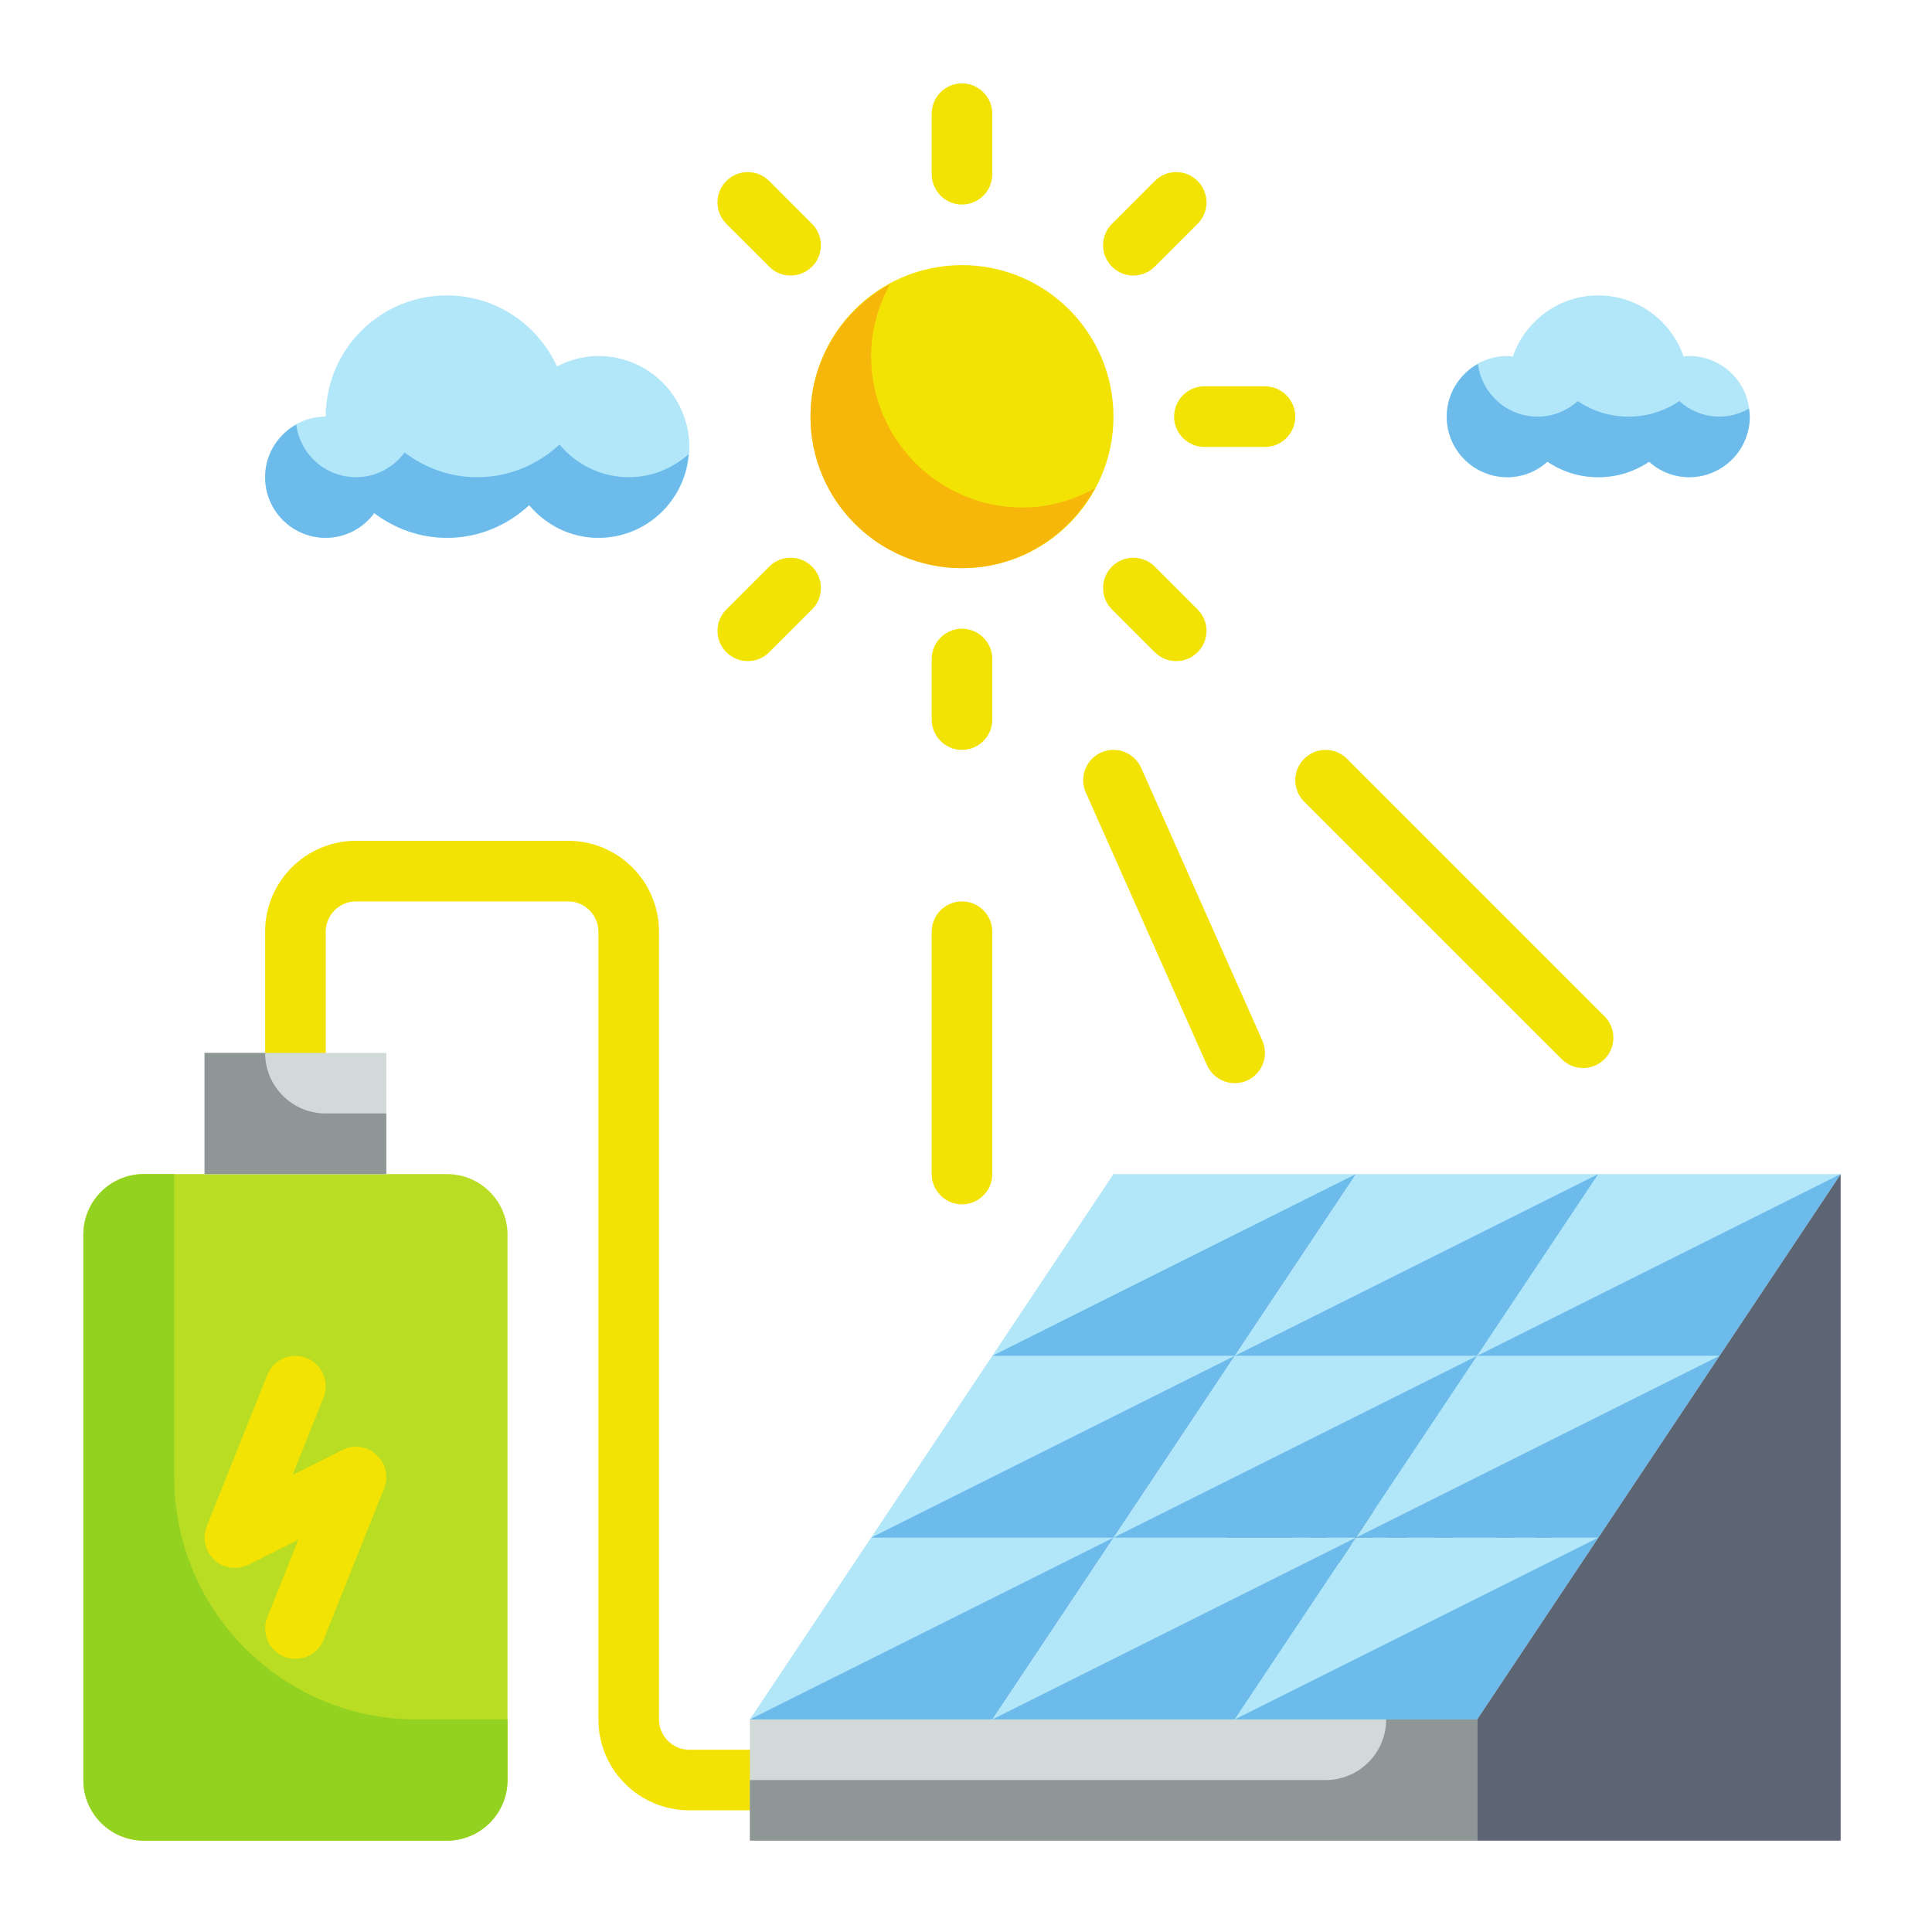 <svg version="1.2" preserveAspectRatio="xMidYMid meet" height="250" viewBox="0 0 187.5 187.5" zoomAndPan="magnify" width="250" xmlns:xlink="http://www.w3.org/1999/xlink" xmlns="http://www.w3.org/2000/svg"><defs><clipPath id="08a568ab61"><path d="M 8.09 113 L 50 113 L 50 178.633 L 8.09 178.633 Z M 8.09 113"></path></clipPath><clipPath id="569b6afa2e"><path d="M 143 113 L 178.633 113 L 178.633 132 L 143 132 Z M 143 113"></path></clipPath><clipPath id="bea7a23f17"><path d="M 72 166 L 144 166 L 144 178.633 L 72 178.633 Z M 72 166"></path></clipPath><clipPath id="21d4e9738b"><path d="M 143 113 L 178.633 113 L 178.633 178.633 L 143 178.633 Z M 143 113"></path></clipPath><clipPath id="24d81bbcb5"><path d="M 143 113 L 178.633 113 L 178.633 132 L 143 132 Z M 143 113"></path></clipPath><clipPath id="821f250813"><path d="M 72 166 L 144 166 L 144 178.633 L 72 178.633 Z M 72 166"></path></clipPath><clipPath id="12cbb84d34"><path d="M 8.09 113 L 50 113 L 50 178.633 L 8.09 178.633 Z M 8.09 113"></path></clipPath><clipPath id="62bcd30ef1"><path d="M 90 8.09 L 97 8.09 L 97 20 L 90 20 Z M 90 8.09"></path></clipPath></defs><g id="b067624d76"><g style="fill:#000000;fill-opacity:1;"><g transform="translate(118.143, 151.565)"><path d="M 8.203 0 L 6.422 0 L 5.781 -1.969 L 2.5 -1.969 L 1.859 0 L 0.125 0 L 3.078 -8.547 L 5.25 -8.547 Z M 4.062 -6.766 L 2.969 -3.391 L 5.312 -3.391 L 4.203 -6.766 Z M 4.062 -6.766" style="stroke:none"></path></g><g transform="translate(126.47, 151.565)"><path d="M 3.188 0.125 C 2.676 0.125 2.223 0 1.828 -0.25 C 1.441 -0.5 1.133 -0.875 0.906 -1.375 C 0.688 -1.875 0.578 -2.488 0.578 -3.219 C 0.578 -3.957 0.691 -4.578 0.922 -5.078 C 1.148 -5.578 1.461 -5.945 1.859 -6.188 C 2.266 -6.438 2.734 -6.562 3.266 -6.562 C 3.672 -6.562 4.02 -6.492 4.312 -6.359 C 4.602 -6.223 4.852 -6.008 5.062 -5.719 L 5.172 -5.75 L 5.172 -9.031 L 6.797 -9.031 L 6.797 0 L 5.172 0 L 5.172 -0.828 L 5.062 -0.859 C 4.875 -0.555 4.625 -0.316 4.312 -0.141 C 4 0.035 3.625 0.125 3.188 0.125 Z M 3.719 -1.25 C 4.164 -1.25 4.52 -1.41 4.781 -1.734 C 5.051 -2.066 5.188 -2.562 5.188 -3.219 C 5.188 -3.883 5.051 -4.379 4.781 -4.703 C 4.52 -5.035 4.164 -5.203 3.719 -5.203 C 3.238 -5.203 2.875 -5.039 2.625 -4.719 C 2.375 -4.406 2.25 -3.906 2.25 -3.219 C 2.25 -2.539 2.375 -2.039 2.625 -1.719 C 2.875 -1.406 3.238 -1.25 3.719 -1.25 Z M 3.719 -1.25" style="stroke:none"></path></g><g transform="translate(134.196, 151.565)"><path d="M 3.188 0.125 C 2.676 0.125 2.223 0 1.828 -0.25 C 1.441 -0.5 1.133 -0.875 0.906 -1.375 C 0.688 -1.875 0.578 -2.488 0.578 -3.219 C 0.578 -3.957 0.691 -4.578 0.922 -5.078 C 1.148 -5.578 1.461 -5.945 1.859 -6.188 C 2.266 -6.438 2.734 -6.562 3.266 -6.562 C 3.672 -6.562 4.02 -6.492 4.312 -6.359 C 4.602 -6.223 4.852 -6.008 5.062 -5.719 L 5.172 -5.75 L 5.172 -9.031 L 6.797 -9.031 L 6.797 0 L 5.172 0 L 5.172 -0.828 L 5.062 -0.859 C 4.875 -0.555 4.625 -0.316 4.312 -0.141 C 4 0.035 3.625 0.125 3.188 0.125 Z M 3.719 -1.25 C 4.164 -1.25 4.52 -1.41 4.781 -1.734 C 5.051 -2.066 5.188 -2.562 5.188 -3.219 C 5.188 -3.883 5.051 -4.379 4.781 -4.703 C 4.52 -5.035 4.164 -5.203 3.719 -5.203 C 3.238 -5.203 2.875 -5.039 2.625 -4.719 C 2.375 -4.406 2.25 -3.906 2.25 -3.219 C 2.25 -2.539 2.375 -2.039 2.625 -1.719 C 2.875 -1.406 3.238 -1.25 3.719 -1.25 Z M 3.719 -1.25" style="stroke:none"></path></g><g transform="translate(141.921, 151.565)"><path d="" style="stroke:none"></path></g><g transform="translate(144.744, 151.565)"><path d="M 2.516 0.125 C 2.098 0.125 1.738 0.051 1.438 -0.094 C 1.133 -0.25 0.898 -0.473 0.734 -0.766 C 0.566 -1.066 0.484 -1.422 0.484 -1.828 C 0.484 -2.211 0.566 -2.535 0.734 -2.797 C 0.898 -3.055 1.156 -3.27 1.5 -3.438 C 1.844 -3.602 2.289 -3.727 2.844 -3.812 C 3.227 -3.875 3.52 -3.941 3.719 -4.016 C 3.914 -4.086 4.051 -4.172 4.125 -4.266 C 4.195 -4.359 4.234 -4.477 4.234 -4.625 C 4.234 -4.832 4.16 -4.988 4.016 -5.094 C 3.867 -5.207 3.629 -5.266 3.297 -5.266 C 2.941 -5.266 2.598 -5.18 2.266 -5.016 C 1.941 -4.859 1.664 -4.648 1.438 -4.391 L 1.312 -4.391 L 0.641 -5.422 C 0.961 -5.785 1.359 -6.066 1.828 -6.266 C 2.305 -6.461 2.82 -6.562 3.375 -6.562 C 4.227 -6.562 4.844 -6.379 5.219 -6.016 C 5.602 -5.66 5.797 -5.148 5.797 -4.484 L 5.797 -1.688 C 5.797 -1.395 5.926 -1.25 6.188 -1.25 C 6.281 -1.25 6.375 -1.266 6.469 -1.297 L 6.547 -1.281 L 6.672 -0.156 C 6.578 -0.094 6.445 -0.039 6.281 0 C 6.125 0.031 5.953 0.047 5.766 0.047 C 5.379 0.047 5.078 -0.023 4.859 -0.172 C 4.648 -0.316 4.5 -0.551 4.406 -0.875 L 4.281 -0.875 C 3.957 -0.207 3.367 0.125 2.516 0.125 Z M 3.031 -1.094 C 3.406 -1.094 3.703 -1.219 3.922 -1.469 C 4.148 -1.719 4.266 -2.066 4.266 -2.516 L 4.266 -3.172 L 4.156 -3.188 C 4.051 -3.113 3.922 -3.051 3.766 -3 C 3.609 -2.945 3.379 -2.895 3.078 -2.844 C 2.734 -2.781 2.484 -2.676 2.328 -2.531 C 2.172 -2.395 2.094 -2.195 2.094 -1.938 C 2.094 -1.656 2.176 -1.441 2.344 -1.297 C 2.508 -1.16 2.738 -1.094 3.031 -1.094 Z M 3.031 -1.094" style="stroke:none"></path></g></g><g style="fill:#000000;fill-opacity:1;"><g transform="translate(151.546, 151.565)"><path d="" style="stroke:none"></path></g></g><path d="M 72.777 175.691 L 66.898 175.691 C 62.027 175.691 58.074 171.742 58.074 166.871 L 58.074 90.422 C 58.074 88.801 56.754 87.48 55.137 87.48 L 34.551 87.48 C 32.934 87.48 31.613 88.801 31.613 90.422 L 31.613 102.184 C 31.613 103.801 30.293 105.121 28.672 105.121 C 27.051 105.121 25.73 103.801 25.73 102.184 L 25.73 90.422 C 25.73 85.551 29.684 81.598 34.551 81.598 L 55.137 81.598 C 60.004 81.598 63.957 85.551 63.957 90.422 L 63.957 166.871 C 63.957 168.492 65.277 169.812 66.898 169.812 L 72.777 169.812 C 74.398 169.812 75.719 171.133 75.719 172.754 C 75.719 174.371 74.398 175.691 72.777 175.691" style="stroke:none;fill-rule:nonzero;fill:#f2e305;fill-opacity:1;"></path><g clip-path="url(#08a568ab61)" clip-rule="nonzero"><path d="M 43.375 178.633 L 13.969 178.633 C 10.719 178.633 8.09 176 8.09 172.754 L 8.09 119.824 C 8.09 116.574 10.719 113.945 13.969 113.945 L 43.375 113.945 C 46.621 113.945 49.254 116.574 49.254 119.824 L 49.254 172.754 C 49.254 176 46.621 178.633 43.375 178.633" style="stroke:none;fill-rule:nonzero;fill:#b8dd23;fill-opacity:1;"></path></g><path d="M 119.824 131.586 L 96.301 131.586 L 108.062 113.945 L 131.586 113.945 L 119.824 131.586" style="stroke:none;fill-rule:nonzero;fill:#b2e6f9;fill-opacity:1;"></path><path d="M 143.348 131.586 L 119.824 131.586 L 131.586 113.945 L 155.109 113.945 L 143.348 131.586" style="stroke:none;fill-rule:nonzero;fill:#b2e6f9;fill-opacity:1;"></path><g clip-path="url(#569b6afa2e)" clip-rule="nonzero"><path d="M 166.871 131.586 L 143.348 131.586 L 155.109 113.945 L 178.633 113.945 L 166.871 131.586" style="stroke:none;fill-rule:nonzero;fill:#b2e6f9;fill-opacity:1;"></path></g><path d="M 108.062 149.23 L 84.539 149.23 L 96.301 131.586 L 119.824 131.586 L 108.062 149.23" style="stroke:none;fill-rule:nonzero;fill:#b2e6f9;fill-opacity:1;"></path><path d="M 131.586 149.23 L 108.062 149.23 L 119.824 131.586 L 143.348 131.586 L 131.586 149.23" style="stroke:none;fill-rule:nonzero;fill:#b2e6f9;fill-opacity:1;"></path><path d="M 155.109 149.23 L 131.586 149.23 L 143.348 131.586 L 166.871 131.586 L 155.109 149.23" style="stroke:none;fill-rule:nonzero;fill:#b2e6f9;fill-opacity:1;"></path><path d="M 96.301 166.871 L 72.777 166.871 L 84.539 149.23 L 108.062 149.23 L 96.301 166.871" style="stroke:none;fill-rule:nonzero;fill:#b2e6f9;fill-opacity:1;"></path><path d="M 119.824 166.871 L 96.301 166.871 L 108.062 149.23 L 131.586 149.23 L 119.824 166.871" style="stroke:none;fill-rule:nonzero;fill:#b2e6f9;fill-opacity:1;"></path><path d="M 143.348 166.871 L 119.824 166.871 L 131.586 149.23 L 155.109 149.23 L 143.348 166.871" style="stroke:none;fill-rule:nonzero;fill:#b2e6f9;fill-opacity:1;"></path><g clip-path="url(#bea7a23f17)" clip-rule="nonzero"><path d="M 143.348 178.633 L 72.777 178.633 L 72.777 166.871 L 143.348 166.871 L 143.348 178.633" style="stroke:none;fill-rule:nonzero;fill:#d2dad9;fill-opacity:1;"></path></g><g clip-path="url(#21d4e9738b)" clip-rule="nonzero"><path d="M 178.633 178.633 L 143.348 178.633 L 143.348 166.871 L 178.633 113.945 L 178.633 178.633" style="stroke:none;fill-rule:nonzero;fill:#5d6473;fill-opacity:1;"></path></g><path d="M 108.062 40.434 C 108.062 48.555 101.48 55.137 93.359 55.137 C 85.238 55.137 78.66 48.555 78.66 40.434 C 78.66 32.312 85.238 25.73 93.359 25.73 C 101.48 25.73 108.062 32.312 108.062 40.434" style="stroke:none;fill-rule:nonzero;fill:#f2e305;fill-opacity:1;"></path><path d="M 163.93 34.551 C 163.75 34.551 163.586 34.586 163.402 34.609 C 162.207 31.164 158.969 28.672 155.109 28.672 C 151.25 28.672 148.012 31.164 146.816 34.609 C 146.633 34.586 146.469 34.551 146.289 34.551 C 143.039 34.551 140.406 37.184 140.406 40.434 C 140.406 43.684 143.039 46.312 146.289 46.312 C 147.793 46.312 149.137 45.738 150.18 44.809 C 151.586 45.762 153.285 46.312 155.109 46.312 C 156.938 46.312 158.637 45.762 160.039 44.809 C 161.082 45.738 162.426 46.312 163.93 46.312 C 167.18 46.312 169.812 43.684 169.812 40.434 C 169.812 37.184 167.18 34.551 163.93 34.551" style="stroke:none;fill-rule:nonzero;fill:#b2e6f9;fill-opacity:1;"></path><path d="M 31.613 40.434 C 31.613 33.93 36.871 28.672 43.375 28.672 C 48.129 28.672 52.195 31.508 54.055 35.562 C 55.262 34.941 56.617 34.551 58.074 34.551 C 62.945 34.551 66.898 38.504 66.898 43.375 C 66.898 48.242 62.945 52.195 58.074 52.195 C 55.363 52.195 52.977 50.941 51.355 49.023 C 49.254 50.977 46.465 52.195 43.375 52.195 C 40.723 52.195 38.297 51.285 36.32 49.797 C 35.25 51.242 33.551 52.195 31.613 52.195 C 28.359 52.195 25.73 49.562 25.73 46.312 C 25.73 43.062 28.359 40.434 31.613 40.434" style="stroke:none;fill-rule:nonzero;fill:#b2e6f9;fill-opacity:1;"></path><path d="M 37.492 102.184 L 19.852 102.184 L 19.852 113.945 L 37.492 113.945 L 37.492 102.184" style="stroke:none;fill-rule:nonzero;fill:#d2dad9;fill-opacity:1;"></path><path d="M 119.824 131.586 L 96.301 131.586 L 131.586 113.945 Z M 119.824 131.586" style="stroke:none;fill-rule:nonzero;fill:#6cbbea;fill-opacity:1;"></path><path d="M 143.348 131.586 L 119.824 131.586 L 155.109 113.945 Z M 143.348 131.586" style="stroke:none;fill-rule:nonzero;fill:#6cbbea;fill-opacity:1;"></path><g clip-path="url(#24d81bbcb5)" clip-rule="nonzero"><path d="M 166.871 131.586 L 143.348 131.586 L 178.633 113.945 Z M 166.871 131.586" style="stroke:none;fill-rule:nonzero;fill:#6cbbea;fill-opacity:1;"></path></g><path d="M 108.062 149.23 L 84.539 149.23 L 119.824 131.586 Z M 108.062 149.23" style="stroke:none;fill-rule:nonzero;fill:#6cbbea;fill-opacity:1;"></path><path d="M 131.586 149.23 L 108.062 149.23 L 143.348 131.586 Z M 131.586 149.23" style="stroke:none;fill-rule:nonzero;fill:#6cbbea;fill-opacity:1;"></path><path d="M 155.109 149.23 L 131.586 149.23 L 166.871 131.586 Z M 155.109 149.23" style="stroke:none;fill-rule:nonzero;fill:#6cbbea;fill-opacity:1;"></path><path d="M 96.301 166.871 L 72.777 166.871 L 108.062 149.23 Z M 96.301 166.871" style="stroke:none;fill-rule:nonzero;fill:#6cbbea;fill-opacity:1;"></path><path d="M 119.824 166.871 L 96.301 166.871 L 131.586 149.23 Z M 119.824 166.871" style="stroke:none;fill-rule:nonzero;fill:#6cbbea;fill-opacity:1;"></path><path d="M 143.348 166.871 L 119.824 166.871 L 155.109 149.23 Z M 143.348 166.871" style="stroke:none;fill-rule:nonzero;fill:#6cbbea;fill-opacity:1;"></path><g clip-path="url(#821f250813)" clip-rule="nonzero"><path d="M 134.527 166.871 C 134.527 170.121 131.895 172.754 128.645 172.754 L 72.777 172.754 L 72.777 178.633 L 143.348 178.633 L 143.348 166.871 L 134.527 166.871" style="stroke:none;fill-rule:nonzero;fill:#8e9696;fill-opacity:1;"></path></g><g clip-path="url(#12cbb84d34)" clip-rule="nonzero"><path d="M 16.91 143.348 L 16.91 113.945 L 13.969 113.945 C 10.719 113.945 8.09 116.574 8.09 119.824 L 8.09 172.754 C 8.09 176 10.719 178.633 13.969 178.633 L 43.375 178.633 C 46.621 178.633 49.254 176 49.254 172.754 L 49.254 166.871 L 40.434 166.871 C 27.441 166.871 16.91 156.34 16.91 143.348" style="stroke:none;fill-rule:nonzero;fill:#94d221;fill-opacity:1;"></path></g><path d="M 31.613 108.062 C 28.359 108.062 25.73 105.43 25.73 102.184 L 19.852 102.184 L 19.852 113.945 L 37.492 113.945 L 37.492 108.062 L 31.613 108.062" style="stroke:none;fill-rule:nonzero;fill:#8e9696;fill-opacity:1;"></path><path d="M 166.871 40.434 C 165.367 40.434 164.023 39.859 162.977 38.926 C 161.574 39.879 159.875 40.434 158.051 40.434 C 156.223 40.434 154.523 39.879 153.121 38.926 C 152.078 39.859 150.734 40.434 149.23 40.434 C 146.242 40.434 143.805 38.203 143.426 35.32 C 141.637 36.332 140.406 38.227 140.406 40.434 C 140.406 43.684 143.039 46.312 146.289 46.312 C 147.793 46.312 149.137 45.738 150.18 44.809 C 151.586 45.762 153.285 46.312 155.109 46.312 C 156.938 46.312 158.637 45.762 160.039 44.809 C 161.082 45.738 162.426 46.312 163.93 46.312 C 167.18 46.312 169.812 43.684 169.812 40.434 C 169.812 40.168 169.766 39.914 169.734 39.664 C 168.883 40.133 167.914 40.434 166.871 40.434" style="stroke:none;fill-rule:nonzero;fill:#6cbbea;fill-opacity:1;"></path><path d="M 61.016 46.312 C 58.305 46.312 55.918 45.062 54.297 43.145 C 52.195 45.098 49.402 46.312 46.312 46.312 C 43.66 46.312 41.234 45.406 39.262 43.914 C 38.191 45.359 36.492 46.312 34.551 46.312 C 31.562 46.312 29.129 44.086 28.75 41.203 C 26.961 42.211 25.73 44.109 25.73 46.312 C 25.73 49.562 28.359 52.195 31.613 52.195 C 33.551 52.195 35.25 51.242 36.32 49.797 C 38.297 51.285 40.723 52.195 43.375 52.195 C 46.465 52.195 49.254 50.977 51.355 49.023 C 52.977 50.941 55.363 52.195 58.074 52.195 C 62.703 52.195 66.461 48.609 66.828 44.086 C 65.266 45.453 63.258 46.312 61.016 46.312" style="stroke:none;fill-rule:nonzero;fill:#6cbbea;fill-opacity:1;"></path><path d="M 99.242 49.254 C 91.121 49.254 84.539 42.672 84.539 34.551 C 84.539 32.016 85.238 29.66 86.379 27.566 C 81.805 30.062 78.66 34.852 78.66 40.434 C 78.66 48.555 85.238 55.137 93.359 55.137 C 98.941 55.137 103.73 51.988 106.227 47.418 C 104.133 48.555 101.777 49.254 99.242 49.254" style="stroke:none;fill-rule:nonzero;fill:#f7b60a;fill-opacity:1;"></path><g clip-path="url(#62bcd30ef1)" clip-rule="nonzero"><path d="M 93.359 19.852 C 91.742 19.852 90.422 18.527 90.422 16.91 L 90.422 11.027 C 90.422 9.41 91.742 8.09 93.359 8.09 C 94.98 8.09 96.301 9.41 96.301 11.027 L 96.301 16.91 C 96.301 18.527 94.98 19.852 93.359 19.852" style="stroke:none;fill-rule:nonzero;fill:#f2e305;fill-opacity:1;"></path></g><path d="M 93.359 72.777 C 91.742 72.777 90.422 71.457 90.422 69.836 L 90.422 63.957 C 90.422 62.336 91.742 61.016 93.359 61.016 C 94.98 61.016 96.301 62.336 96.301 63.957 L 96.301 69.836 C 96.301 71.457 94.98 72.777 93.359 72.777" style="stroke:none;fill-rule:nonzero;fill:#f2e305;fill-opacity:1;"></path><path d="M 153.641 103.652 C 152.879 103.652 152.133 103.363 151.559 102.789 L 126.566 77.797 C 125.418 76.648 125.418 74.789 126.566 73.641 C 127.715 72.488 129.574 72.488 130.727 73.641 L 155.719 98.633 C 156.867 99.781 156.867 101.641 155.719 102.789 C 155.145 103.363 154.398 103.652 153.641 103.652" style="stroke:none;fill-rule:nonzero;fill:#f2e305;fill-opacity:1;"></path><path d="M 93.359 116.883 C 91.742 116.883 90.422 115.562 90.422 113.945 L 90.422 90.422 C 90.422 88.801 91.742 87.48 93.359 87.48 C 94.98 87.48 96.301 88.801 96.301 90.422 L 96.301 113.945 C 96.301 115.562 94.98 116.883 93.359 116.883" style="stroke:none;fill-rule:nonzero;fill:#f2e305;fill-opacity:1;"></path><path d="M 119.824 105.121 C 118.699 105.121 117.633 104.465 117.137 103.375 L 105.375 76.91 C 104.719 75.43 105.387 73.688 106.867 73.031 C 108.352 72.363 110.086 73.043 110.75 74.523 L 122.512 100.988 C 123.168 102.469 122.5 104.215 121.02 104.871 C 120.629 105.043 120.227 105.121 119.824 105.121" style="stroke:none;fill-rule:nonzero;fill:#f2e305;fill-opacity:1;"></path><path d="M 28.672 160.992 C 28.305 160.992 27.938 160.922 27.578 160.785 C 26.074 160.176 25.34 158.465 25.938 156.961 L 28.949 149.434 L 24.109 151.859 C 23.008 152.398 21.699 152.227 20.805 151.387 C 19.906 150.562 19.609 149.277 20.055 148.137 L 25.938 133.438 C 26.547 131.93 28.246 131.195 29.762 131.793 C 31.266 132.402 32.004 134.113 31.406 135.617 L 28.395 143.141 L 33.23 140.715 C 34.324 140.168 35.645 140.348 36.539 141.191 C 37.434 142.016 37.734 143.301 37.285 144.438 L 31.406 159.141 C 30.945 160.289 29.84 160.992 28.672 160.992" style="stroke:none;fill-rule:nonzero;fill:#f2e305;fill-opacity:1;"></path><path d="M 122.766 43.375 L 116.883 43.375 C 115.266 43.375 113.945 42.055 113.945 40.434 C 113.945 38.812 115.266 37.492 116.883 37.492 L 122.766 37.492 C 124.387 37.492 125.707 38.812 125.707 40.434 C 125.707 42.055 124.387 43.375 122.766 43.375" style="stroke:none;fill-rule:nonzero;fill:#f2e305;fill-opacity:1;"></path><path d="M 76.73 26.742 C 75.973 26.742 75.223 26.453 74.652 25.879 L 70.492 21.723 C 69.344 20.574 69.344 18.711 70.492 17.562 C 71.641 16.414 73.5 16.414 74.652 17.562 L 78.809 21.723 C 79.957 22.871 79.957 24.73 78.809 25.879 C 78.23 26.453 77.477 26.742 76.73 26.742" style="stroke:none;fill-rule:nonzero;fill:#f2e305;fill-opacity:1;"></path><path d="M 114.148 64.16 C 113.402 64.16 112.648 63.875 112.07 63.301 L 107.914 59.145 C 106.766 57.996 106.766 56.133 107.914 54.984 C 109.062 53.84 110.922 53.84 112.07 54.984 L 116.227 59.145 C 117.379 60.293 117.379 62.152 116.227 63.301 C 115.656 63.875 114.906 64.16 114.148 64.16" style="stroke:none;fill-rule:nonzero;fill:#f2e305;fill-opacity:1;"></path><path d="M 109.992 26.742 C 109.246 26.742 108.488 26.453 107.914 25.879 C 106.766 24.73 106.766 22.871 107.914 21.723 L 112.07 17.562 C 113.219 16.414 115.082 16.414 116.227 17.562 C 117.379 18.711 117.379 20.574 116.227 21.723 L 112.07 25.879 C 111.496 26.453 110.75 26.742 109.992 26.742" style="stroke:none;fill-rule:nonzero;fill:#f2e305;fill-opacity:1;"></path><path d="M 72.57 64.16 C 71.812 64.16 71.066 63.875 70.492 63.301 C 69.344 62.152 69.344 60.293 70.492 59.145 L 74.652 54.984 C 75.797 53.84 77.66 53.84 78.809 54.984 C 79.957 56.133 79.957 57.996 78.809 59.145 L 74.652 63.301 C 74.074 63.875 73.32 64.16 72.57 64.16" style="stroke:none;fill-rule:nonzero;fill:#f2e305;fill-opacity:1;"></path></g></svg>